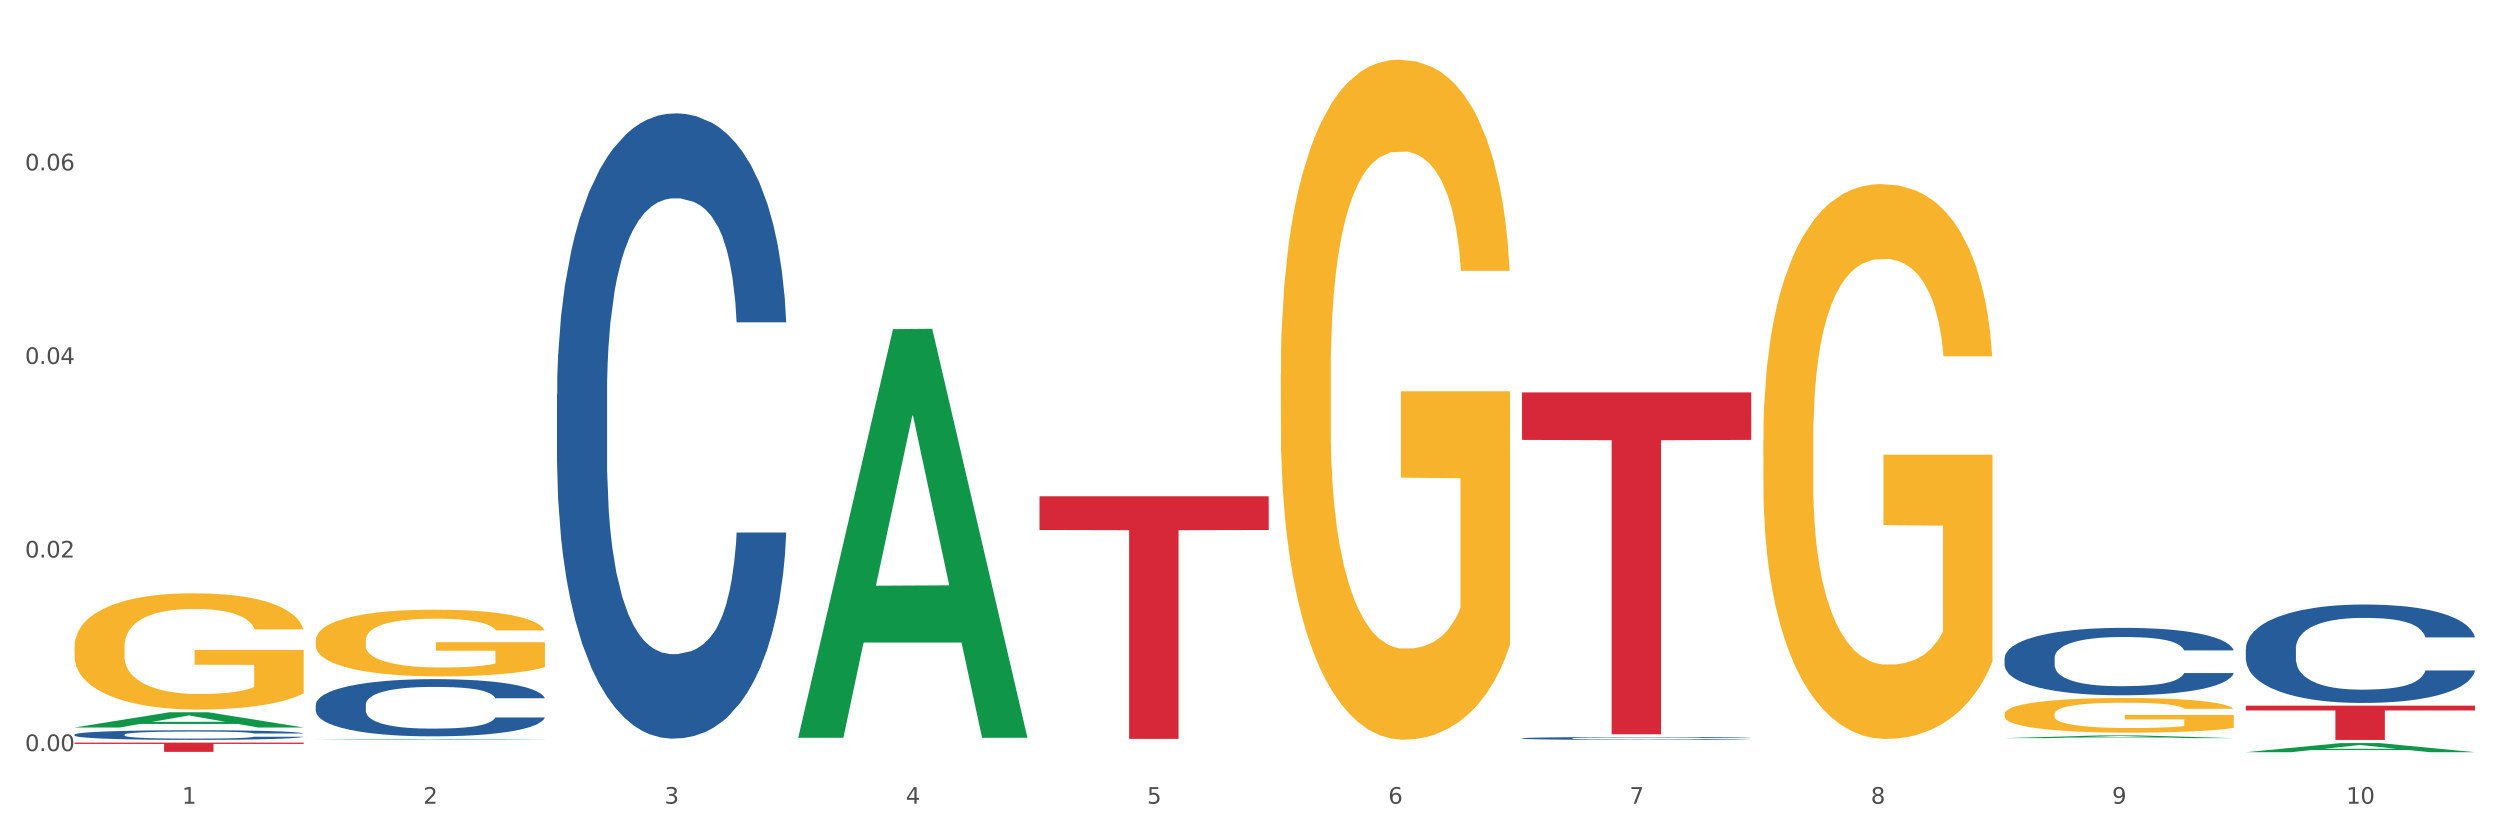<?xml version="1.0" encoding="utf-8" standalone="no"?>
<!DOCTYPE svg PUBLIC "-//W3C//DTD SVG 1.1//EN"
  "http://www.w3.org/Graphics/SVG/1.1/DTD/svg11.dtd">
<svg xmlns:xlink="http://www.w3.org/1999/xlink" width="1080pt" height="360pt" viewBox="0 0 1080 360" xmlns="http://www.w3.org/2000/svg" version="1.1">
 <rect x="0" y="0" width="1080" height="360" fill="#333333" stroke="none"/>
 <defs>
  <style type="text/css">*{stroke-linejoin: round; stroke-linecap: butt}</style>
 </defs>
 <g id="figure_1">
  <g id="patch_1">
   <path d="M 0 360 
L 1080 360 
L 1080 0 
L 0 0 
z
" style="fill: #ffffff; stroke: #ffffff; stroke-linejoin: miter"/>
  </g>
  <g id="axes_1">
   <g id="matplotlib.axis_1">
    <g id="xtick_1">
     <g id="text_1">
      <!-- 1 -->
      <g style="fill: #4d4d4d" transform="translate(78.627 347.204) scale(0.096 -0.096)">
       <defs>
        <path id="DejaVuSans-31" d="M 794 531 
L 1825 531 
L 1825 4091 
L 703 3866 
L 703 4441 
L 1819 4666 
L 2450 4666 
L 2450 531 
L 3481 531 
L 3481 0 
L 794 0 
L 794 531 
z
" transform="scale(0.016)"/>
       </defs>
       <use xlink:href="#DejaVuSans-31"/>
      </g>
     </g>
    </g>
    <g id="xtick_2">
     <g id="text_2">
      <!-- 2 -->
      <g style="fill: #4d4d4d" transform="translate(182.851 347.204) scale(0.096 -0.096)">
       <defs>
        <path id="DejaVuSans-32" d="M 1228 531 
L 3431 531 
L 3431 0 
L 469 0 
L 469 531 
Q 828 903 1448 1529 
Q 2069 2156 2228 2338 
Q 2531 2678 2651 2914 
Q 2772 3150 2772 3378 
Q 2772 3750 2511 3984 
Q 2250 4219 1831 4219 
Q 1534 4219 1204 4116 
Q 875 4013 500 3803 
L 500 4441 
Q 881 4594 1212 4672 
Q 1544 4750 1819 4750 
Q 2544 4750 2975 4387 
Q 3406 4025 3406 3419 
Q 3406 3131 3298 2873 
Q 3191 2616 2906 2266 
Q 2828 2175 2409 1742 
Q 1991 1309 1228 531 
z
" transform="scale(0.016)"/>
       </defs>
       <use xlink:href="#DejaVuSans-32"/>
      </g>
     </g>
    </g>
    <g id="xtick_3">
     <g id="text_3">
      <!-- 3 -->
      <g style="fill: #4d4d4d" transform="translate(287.074 347.204) scale(0.096 -0.096)">
       <defs>
        <path id="DejaVuSans-33" d="M 2597 2516 
Q 3050 2419 3304 2112 
Q 3559 1806 3559 1356 
Q 3559 666 3084 287 
Q 2609 -91 1734 -91 
Q 1441 -91 1130 -33 
Q 819 25 488 141 
L 488 750 
Q 750 597 1062 519 
Q 1375 441 1716 441 
Q 2309 441 2620 675 
Q 2931 909 2931 1356 
Q 2931 1769 2642 2001 
Q 2353 2234 1838 2234 
L 1294 2234 
L 1294 2753 
L 1863 2753 
Q 2328 2753 2575 2939 
Q 2822 3125 2822 3475 
Q 2822 3834 2567 4026 
Q 2313 4219 1838 4219 
Q 1578 4219 1281 4162 
Q 984 4106 628 3988 
L 628 4550 
Q 988 4650 1302 4700 
Q 1616 4750 1894 4750 
Q 2613 4750 3031 4423 
Q 3450 4097 3450 3541 
Q 3450 3153 3228 2886 
Q 3006 2619 2597 2516 
z
" transform="scale(0.016)"/>
       </defs>
       <use xlink:href="#DejaVuSans-33"/>
      </g>
     </g>
    </g>
    <g id="xtick_4">
     <g id="text_4">
      <!-- 4 -->
      <g style="fill: #4d4d4d" transform="translate(391.298 347.204) scale(0.096 -0.096)">
       <defs>
        <path id="DejaVuSans-34" d="M 2419 4116 
L 825 1625 
L 2419 1625 
L 2419 4116 
z
M 2253 4666 
L 3047 4666 
L 3047 1625 
L 3713 1625 
L 3713 1100 
L 3047 1100 
L 3047 0 
L 2419 0 
L 2419 1100 
L 313 1100 
L 313 1709 
L 2253 4666 
z
" transform="scale(0.016)"/>
       </defs>
       <use xlink:href="#DejaVuSans-34"/>
      </g>
     </g>
    </g>
    <g id="xtick_5">
     <g id="text_5">
      <!-- 5 -->
      <g style="fill: #4d4d4d" transform="translate(495.522 347.204) scale(0.096 -0.096)">
       <defs>
        <path id="DejaVuSans-35" d="M 691 4666 
L 3169 4666 
L 3169 4134 
L 1269 4134 
L 1269 2991 
Q 1406 3038 1543 3061 
Q 1681 3084 1819 3084 
Q 2600 3084 3056 2656 
Q 3513 2228 3513 1497 
Q 3513 744 3044 326 
Q 2575 -91 1722 -91 
Q 1428 -91 1123 -41 
Q 819 9 494 109 
L 494 744 
Q 775 591 1075 516 
Q 1375 441 1709 441 
Q 2250 441 2565 725 
Q 2881 1009 2881 1497 
Q 2881 1984 2565 2268 
Q 2250 2553 1709 2553 
Q 1456 2553 1204 2497 
Q 953 2441 691 2322 
L 691 4666 
z
" transform="scale(0.016)"/>
       </defs>
       <use xlink:href="#DejaVuSans-35"/>
      </g>
     </g>
    </g>
    <g id="xtick_6">
     <g id="text_6">
      <!-- 6 -->
      <g style="fill: #4d4d4d" transform="translate(599.745 347.204) scale(0.096 -0.096)">
       <defs>
        <path id="DejaVuSans-36" d="M 2113 2584 
Q 1688 2584 1439 2293 
Q 1191 2003 1191 1497 
Q 1191 994 1439 701 
Q 1688 409 2113 409 
Q 2538 409 2786 701 
Q 3034 994 3034 1497 
Q 3034 2003 2786 2293 
Q 2538 2584 2113 2584 
z
M 3366 4563 
L 3366 3988 
Q 3128 4100 2886 4159 
Q 2644 4219 2406 4219 
Q 1781 4219 1451 3797 
Q 1122 3375 1075 2522 
Q 1259 2794 1537 2939 
Q 1816 3084 2150 3084 
Q 2853 3084 3261 2657 
Q 3669 2231 3669 1497 
Q 3669 778 3244 343 
Q 2819 -91 2113 -91 
Q 1303 -91 875 529 
Q 447 1150 447 2328 
Q 447 3434 972 4092 
Q 1497 4750 2381 4750 
Q 2619 4750 2861 4703 
Q 3103 4656 3366 4563 
z
" transform="scale(0.016)"/>
       </defs>
       <use xlink:href="#DejaVuSans-36"/>
      </g>
     </g>
    </g>
    <g id="xtick_7">
     <g id="text_7">
      <!-- 7 -->
      <g style="fill: #4d4d4d" transform="translate(703.969 347.204) scale(0.096 -0.096)">
       <defs>
        <path id="DejaVuSans-37" d="M 525 4666 
L 3525 4666 
L 3525 4397 
L 1831 0 
L 1172 0 
L 2766 4134 
L 525 4134 
L 525 4666 
z
" transform="scale(0.016)"/>
       </defs>
       <use xlink:href="#DejaVuSans-37"/>
      </g>
     </g>
    </g>
    <g id="xtick_8">
     <g id="text_8">
      <!-- 8 -->
      <g style="fill: #4d4d4d" transform="translate(808.193 347.204) scale(0.096 -0.096)">
       <defs>
        <path id="DejaVuSans-38" d="M 2034 2216 
Q 1584 2216 1326 1975 
Q 1069 1734 1069 1313 
Q 1069 891 1326 650 
Q 1584 409 2034 409 
Q 2484 409 2743 651 
Q 3003 894 3003 1313 
Q 3003 1734 2745 1975 
Q 2488 2216 2034 2216 
z
M 1403 2484 
Q 997 2584 770 2862 
Q 544 3141 544 3541 
Q 544 4100 942 4425 
Q 1341 4750 2034 4750 
Q 2731 4750 3128 4425 
Q 3525 4100 3525 3541 
Q 3525 3141 3298 2862 
Q 3072 2584 2669 2484 
Q 3125 2378 3379 2068 
Q 3634 1759 3634 1313 
Q 3634 634 3220 271 
Q 2806 -91 2034 -91 
Q 1263 -91 848 271 
Q 434 634 434 1313 
Q 434 1759 690 2068 
Q 947 2378 1403 2484 
z
M 1172 3481 
Q 1172 3119 1398 2916 
Q 1625 2713 2034 2713 
Q 2441 2713 2670 2916 
Q 2900 3119 2900 3481 
Q 2900 3844 2670 4047 
Q 2441 4250 2034 4250 
Q 1625 4250 1398 4047 
Q 1172 3844 1172 3481 
z
" transform="scale(0.016)"/>
       </defs>
       <use xlink:href="#DejaVuSans-38"/>
      </g>
     </g>
    </g>
    <g id="xtick_9">
     <g id="text_9">
      <!-- 9 -->
      <g style="fill: #4d4d4d" transform="translate(912.416 347.204) scale(0.096 -0.096)">
       <defs>
        <path id="DejaVuSans-39" d="M 703 97 
L 703 672 
Q 941 559 1184 500 
Q 1428 441 1663 441 
Q 2288 441 2617 861 
Q 2947 1281 2994 2138 
Q 2813 1869 2534 1725 
Q 2256 1581 1919 1581 
Q 1219 1581 811 2004 
Q 403 2428 403 3163 
Q 403 3881 828 4315 
Q 1253 4750 1959 4750 
Q 2769 4750 3195 4129 
Q 3622 3509 3622 2328 
Q 3622 1225 3098 567 
Q 2575 -91 1691 -91 
Q 1453 -91 1209 -44 
Q 966 3 703 97 
z
M 1959 2075 
Q 2384 2075 2632 2365 
Q 2881 2656 2881 3163 
Q 2881 3666 2632 3958 
Q 2384 4250 1959 4250 
Q 1534 4250 1286 3958 
Q 1038 3666 1038 3163 
Q 1038 2656 1286 2365 
Q 1534 2075 1959 2075 
z
" transform="scale(0.016)"/>
       </defs>
       <use xlink:href="#DejaVuSans-39"/>
      </g>
     </g>
    </g>
    <g id="xtick_10">
     <g id="text_10">
      <!-- 10 -->
      <g style="fill: #4d4d4d" transform="translate(1013.586 347.204) scale(0.096 -0.096)">
       <defs>
        <path id="DejaVuSans-30" d="M 2034 4250 
Q 1547 4250 1301 3770 
Q 1056 3291 1056 2328 
Q 1056 1369 1301 889 
Q 1547 409 2034 409 
Q 2525 409 2770 889 
Q 3016 1369 3016 2328 
Q 3016 3291 2770 3770 
Q 2525 4250 2034 4250 
z
M 2034 4750 
Q 2819 4750 3233 4129 
Q 3647 3509 3647 2328 
Q 3647 1150 3233 529 
Q 2819 -91 2034 -91 
Q 1250 -91 836 529 
Q 422 1150 422 2328 
Q 422 3509 836 4129 
Q 1250 4750 2034 4750 
z
" transform="scale(0.016)"/>
       </defs>
       <use xlink:href="#DejaVuSans-31"/>
       <use xlink:href="#DejaVuSans-30" transform="translate(63.623 0)"/>
      </g>
     </g>
    </g>
    <g id="xtick_11"/>
    <g id="xtick_12"/>
    <g id="xtick_13"/>
    <g id="xtick_14"/>
    <g id="xtick_15"/>
    <g id="xtick_16"/>
    <g id="xtick_17"/>
    <g id="xtick_18"/>
    <g id="xtick_19"/>
   </g>
   <g id="matplotlib.axis_2">
    <g id="ytick_1">
     <g id="text_11">
      <!-- 0.00 -->
      <g style="fill: #4d4d4d" transform="translate(10.8 324.465) scale(0.096 -0.096)">
       <defs>
        <path id="DejaVuSans-2e" d="M 684 794 
L 1344 794 
L 1344 0 
L 684 0 
L 684 794 
z
" transform="scale(0.016)"/>
       </defs>
       <use xlink:href="#DejaVuSans-30"/>
       <use xlink:href="#DejaVuSans-2e" transform="translate(63.623 0)"/>
       <use xlink:href="#DejaVuSans-30" transform="translate(95.41 0)"/>
       <use xlink:href="#DejaVuSans-30" transform="translate(159.033 0)"/>
      </g>
     </g>
    </g>
    <g id="ytick_2">
     <g id="text_12">
      <!-- 0.02 -->
      <g style="fill: #4d4d4d" transform="translate(10.8 240.846) scale(0.096 -0.096)">
       <use xlink:href="#DejaVuSans-30"/>
       <use xlink:href="#DejaVuSans-2e" transform="translate(63.623 0)"/>
       <use xlink:href="#DejaVuSans-30" transform="translate(95.41 0)"/>
       <use xlink:href="#DejaVuSans-32" transform="translate(159.033 0)"/>
      </g>
     </g>
    </g>
    <g id="ytick_3">
     <g id="text_13">
      <!-- 0.04 -->
      <g style="fill: #4d4d4d" transform="translate(10.8 157.227) scale(0.096 -0.096)">
       <use xlink:href="#DejaVuSans-30"/>
       <use xlink:href="#DejaVuSans-2e" transform="translate(63.623 0)"/>
       <use xlink:href="#DejaVuSans-30" transform="translate(95.41 0)"/>
       <use xlink:href="#DejaVuSans-34" transform="translate(159.033 0)"/>
      </g>
     </g>
    </g>
    <g id="ytick_4">
     <g id="text_14">
      <!-- 0.06 -->
      <g style="fill: #4d4d4d" transform="translate(10.8 73.609) scale(0.096 -0.096)">
       <use xlink:href="#DejaVuSans-30"/>
       <use xlink:href="#DejaVuSans-2e" transform="translate(63.623 0)"/>
       <use xlink:href="#DejaVuSans-30" transform="translate(95.41 0)"/>
       <use xlink:href="#DejaVuSans-36" transform="translate(159.033 0)"/>
      </g>
     </g>
    </g>
    <g id="ytick_5"/>
    <g id="ytick_6"/>
    <g id="ytick_7"/>
    <g id="ytick_8"/>
   </g>
   <g id="PolyCollection_1">
    <path d="M 32.175 314.271 
L 32.277 314.265 
L 73.107 307.706 
L 90.051 307.7 
L 131.187 314.284 
L 111.589 314.284 
L 102.709 312.751 
L 60.552 312.751 
L 60.246 312.775 
L 51.671 314.284 
L 32.175 314.284 
L 32.175 314.271 
L 65.86 311.836 
L 97.401 311.829 
L 81.783 309.103 
L 81.579 309.091 
L 81.375 309.109 
L 65.758 311.829 
L 65.86 311.836 
L 32.175 314.271 
z
" clip-path="url(#p01f61770ee)" style="fill: #109648"/>
    <path d="M 865.964 308.465 
L 866.081 308.451 
L 866.081 307.959 
L 866.315 307.535 
L 867.484 306.509 
L 869.237 305.662 
L 870.523 305.211 
L 871.809 304.841 
L 873.329 304.472 
L 875.199 304.09 
L 878.589 303.529 
L 880.693 303.242 
L 883.265 302.941 
L 887.941 302.504 
L 891.331 302.257 
L 894.838 302.052 
L 900.566 301.806 
L 904.306 301.697 
L 908.281 301.615 
L 913.074 301.56 
L 916.698 301.547 
L 924.647 301.588 
L 931.427 301.711 
L 934.7 301.806 
L 938.908 301.97 
L 941.129 302.08 
L 944.753 302.299 
L 948.494 302.586 
L 951.066 302.832 
L 954.923 303.297 
L 957.846 303.761 
L 960.534 304.336 
L 961.937 304.732 
L 962.989 305.101 
L 963.924 305.525 
L 964.859 306.195 
L 943.818 306.195 
L 943 305.716 
L 941.714 305.265 
L 939.843 304.828 
L 938.207 304.554 
L 935.401 304.213 
L 932.829 303.994 
L 930.141 303.83 
L 926.868 303.693 
L 924.296 303.625 
L 920.672 303.57 
L 913.541 303.584 
L 908.749 303.693 
L 905.475 303.83 
L 903.371 303.953 
L 901.501 304.09 
L 899.397 304.281 
L 896.942 304.568 
L 895.188 304.828 
L 893.435 305.156 
L 892.032 305.484 
L 890.746 305.867 
L 889.694 306.277 
L 888.876 306.701 
L 888.175 307.22 
L 887.59 308.082 
L 887.59 309.955 
L 887.824 310.379 
L 888.408 310.939 
L 889.11 311.363 
L 890.279 311.869 
L 891.331 312.211 
L 893.318 312.703 
L 895.539 313.113 
L 897.293 313.373 
L 899.046 313.592 
L 902.085 313.892 
L 905.475 314.138 
L 908.398 314.289 
L 912.372 314.426 
L 915.061 314.48 
L 917.399 314.508 
L 923.127 314.508 
L 927.218 314.467 
L 931.777 314.371 
L 935.284 314.248 
L 938.207 314.097 
L 941.48 313.851 
L 943.584 313.619 
L 943.584 310.761 
L 917.867 310.748 
L 917.867 308.847 
L 964.976 308.847 
L 964.976 314.426 
L 962.989 314.713 
L 960.768 314.972 
L 958.43 315.205 
L 954.923 315.492 
L 950.715 315.765 
L 946.974 315.957 
L 943 316.121 
L 938.324 316.271 
L 932.245 316.408 
L 928.504 316.463 
L 923.828 316.504 
L 918.334 316.517 
L 913.541 316.49 
L 908.865 316.422 
L 903.956 316.299 
L 899.163 316.121 
L 895.539 315.943 
L 891.915 315.724 
L 888.058 315.437 
L 885.018 315.164 
L 882.68 314.918 
L 880.109 314.603 
L 877.303 314.193 
L 875.199 313.824 
L 873.329 313.441 
L 871.341 312.949 
L 869.938 312.525 
L 868.536 311.992 
L 867.717 311.595 
L 866.782 310.98 
L 866.081 310.119 
L 865.964 308.465 
z
" clip-path="url(#p01f61770ee)" style="fill: #f7b32b"/>
    <path d="M 761.74 190.286 
L 761.857 190.067 
L 761.857 182.185 
L 762.091 175.398 
L 763.26 158.978 
L 765.013 145.405 
L 766.299 138.18 
L 767.585 132.269 
L 769.105 126.358 
L 770.975 120.227 
L 774.365 111.251 
L 776.469 106.654 
L 779.041 101.837 
L 783.717 94.831 
L 787.107 90.891 
L 790.614 87.607 
L 796.342 83.666 
L 800.083 81.914 
L 804.057 80.601 
L 808.85 79.725 
L 812.474 79.506 
L 820.423 80.163 
L 827.203 82.133 
L 830.476 83.666 
L 834.685 86.293 
L 836.906 88.045 
L 840.529 91.547 
L 844.27 96.145 
L 846.842 100.086 
L 850.7 107.529 
L 853.622 114.973 
L 856.311 124.168 
L 857.713 130.517 
L 858.766 136.428 
L 859.701 143.215 
L 860.636 153.943 
L 839.594 153.943 
L 838.776 146.28 
L 837.49 139.056 
L 835.62 132.05 
L 833.983 127.671 
L 831.178 122.198 
L 828.606 118.695 
L 825.917 116.068 
L 822.644 113.878 
L 820.072 112.784 
L 816.448 111.908 
L 809.318 112.127 
L 804.525 113.878 
L 801.252 116.068 
L 799.148 118.038 
L 797.277 120.227 
L 795.173 123.293 
L 792.718 127.89 
L 790.965 132.05 
L 789.211 137.304 
L 787.809 142.558 
L 786.523 148.689 
L 785.471 155.256 
L 784.652 162.043 
L 783.951 170.363 
L 783.366 184.155 
L 783.366 214.149 
L 783.6 220.936 
L 784.185 229.912 
L 784.886 236.699 
L 786.055 244.799 
L 787.107 250.273 
L 789.094 258.154 
L 791.315 264.722 
L 793.069 268.882 
L 794.822 272.385 
L 797.862 277.201 
L 801.252 281.142 
L 804.174 283.55 
L 808.149 285.74 
L 810.837 286.615 
L 813.175 287.053 
L 818.903 287.053 
L 822.995 286.396 
L 827.554 284.864 
L 831.061 282.894 
L 833.983 280.485 
L 837.256 276.545 
L 839.36 272.823 
L 839.36 227.066 
L 813.643 226.847 
L 813.643 196.416 
L 860.753 196.416 
L 860.753 285.74 
L 858.766 290.337 
L 856.544 294.497 
L 854.206 298.219 
L 850.7 302.816 
L 846.491 307.195 
L 842.751 310.26 
L 838.776 312.887 
L 834.1 315.295 
L 828.021 317.485 
L 824.281 318.36 
L 819.605 319.017 
L 814.111 319.236 
L 809.318 318.798 
L 804.642 317.704 
L 799.732 315.733 
L 794.939 312.887 
L 791.315 310.041 
L 787.692 306.538 
L 783.834 301.941 
L 780.795 297.562 
L 778.457 293.621 
L 775.885 288.586 
L 773.079 282.018 
L 770.975 276.107 
L 769.105 269.977 
L 767.118 262.095 
L 765.715 255.308 
L 764.312 246.77 
L 763.494 240.421 
L 762.559 230.569 
L 761.857 216.776 
L 761.74 190.286 
z
" clip-path="url(#p01f61770ee)" style="fill: #f7b32b"/>
    <path d="M 553.293 161.527 
L 553.41 161.259 
L 553.41 151.599 
L 553.644 143.281 
L 554.813 123.158 
L 556.566 106.522 
L 557.852 97.668 
L 559.138 90.423 
L 560.658 83.179 
L 562.528 75.666 
L 565.918 64.665 
L 568.022 59.031 
L 570.594 53.128 
L 575.27 44.542 
L 578.66 39.712 
L 582.167 35.687 
L 587.895 30.857 
L 591.636 28.711 
L 595.61 27.101 
L 600.403 26.028 
L 604.027 25.759 
L 611.976 26.564 
L 618.756 28.979 
L 622.029 30.857 
L 626.237 34.077 
L 628.458 36.224 
L 632.082 40.517 
L 635.823 46.151 
L 638.395 50.981 
L 642.252 60.104 
L 645.175 69.227 
L 647.863 80.496 
L 649.266 88.277 
L 650.318 95.521 
L 651.253 103.839 
L 652.189 116.987 
L 631.147 116.987 
L 630.329 107.596 
L 629.043 98.741 
L 627.173 90.155 
L 625.536 84.789 
L 622.73 78.081 
L 620.159 73.788 
L 617.47 70.568 
L 614.197 67.885 
L 611.625 66.543 
L 608.001 65.47 
L 600.87 65.738 
L 596.078 67.885 
L 592.805 70.568 
L 590.7 72.983 
L 588.83 75.666 
L 586.726 79.422 
L 584.271 85.057 
L 582.518 90.155 
L 580.764 96.595 
L 579.361 103.034 
L 578.075 110.547 
L 577.023 118.596 
L 576.205 126.914 
L 575.504 137.11 
L 574.919 154.014 
L 574.919 190.773 
L 575.153 199.091 
L 575.737 210.092 
L 576.439 218.41 
L 577.608 228.337 
L 578.66 235.045 
L 580.647 244.704 
L 582.868 252.754 
L 584.622 257.852 
L 586.375 262.145 
L 589.415 268.048 
L 592.805 272.878 
L 595.727 275.829 
L 599.702 278.512 
L 602.39 279.585 
L 604.728 280.122 
L 610.456 280.122 
L 614.548 279.317 
L 619.107 277.439 
L 622.613 275.024 
L 625.536 272.073 
L 628.809 267.243 
L 630.913 262.682 
L 630.913 206.604 
L 605.196 206.335 
L 605.196 169.04 
L 652.306 169.04 
L 652.306 278.512 
L 650.318 284.147 
L 648.097 289.245 
L 645.759 293.806 
L 642.252 299.441 
L 638.044 304.807 
L 634.303 308.563 
L 630.329 311.783 
L 625.653 314.735 
L 619.574 317.418 
L 615.833 318.491 
L 611.158 319.296 
L 605.663 319.564 
L 600.87 319.028 
L 596.195 317.686 
L 591.285 315.271 
L 586.492 311.783 
L 582.868 308.295 
L 579.244 304.002 
L 575.387 298.367 
L 572.347 293.001 
L 570.009 288.171 
L 567.438 282 
L 564.632 273.951 
L 562.528 266.706 
L 560.658 259.193 
L 558.67 249.534 
L 557.268 241.216 
L 555.865 230.752 
L 555.047 222.971 
L 554.111 210.897 
L 553.41 193.993 
L 553.293 161.527 
z
" clip-path="url(#p01f61770ee)" style="fill: #f7b32b"/>
    <path d="M 136.399 276.702 
L 136.516 276.676 
L 136.516 275.729 
L 136.749 274.913 
L 137.918 272.938 
L 139.672 271.307 
L 140.958 270.438 
L 142.244 269.727 
L 143.763 269.017 
L 145.634 268.28 
L 149.024 267.2 
L 151.128 266.648 
L 153.699 266.068 
L 158.375 265.226 
L 161.765 264.752 
L 165.272 264.358 
L 171 263.884 
L 174.741 263.673 
L 178.716 263.515 
L 183.508 263.41 
L 187.132 263.384 
L 195.081 263.463 
L 201.861 263.7 
L 205.135 263.884 
L 209.343 264.2 
L 211.564 264.41 
L 215.188 264.831 
L 218.928 265.384 
L 221.5 265.858 
L 225.358 266.753 
L 228.28 267.648 
L 230.969 268.753 
L 232.372 269.517 
L 233.424 270.227 
L 234.359 271.043 
L 235.294 272.333 
L 214.253 272.333 
L 213.434 271.412 
L 212.148 270.543 
L 210.278 269.701 
L 208.641 269.174 
L 205.836 268.516 
L 203.264 268.095 
L 200.576 267.779 
L 197.302 267.516 
L 194.731 267.385 
L 191.107 267.279 
L 183.976 267.306 
L 179.183 267.516 
L 175.91 267.779 
L 173.806 268.016 
L 171.936 268.28 
L 169.831 268.648 
L 167.377 269.201 
L 165.623 269.701 
L 163.87 270.333 
L 162.467 270.964 
L 161.181 271.701 
L 160.129 272.491 
L 159.311 273.307 
L 158.609 274.307 
L 158.025 275.965 
L 158.025 279.572 
L 158.259 280.388 
L 158.843 281.467 
L 159.544 282.283 
L 160.713 283.257 
L 161.765 283.915 
L 163.753 284.862 
L 165.974 285.652 
L 167.727 286.152 
L 169.481 286.573 
L 172.52 287.152 
L 175.91 287.626 
L 178.833 287.916 
L 182.807 288.179 
L 185.496 288.284 
L 187.834 288.337 
L 193.562 288.337 
L 197.653 288.258 
L 202.212 288.073 
L 205.719 287.837 
L 208.641 287.547 
L 211.915 287.073 
L 214.019 286.626 
L 214.019 281.125 
L 188.301 281.098 
L 188.301 277.439 
L 235.411 277.439 
L 235.411 288.179 
L 233.424 288.732 
L 231.203 289.232 
L 228.865 289.679 
L 225.358 290.232 
L 221.15 290.758 
L 217.409 291.127 
L 213.434 291.443 
L 208.758 291.732 
L 202.68 291.995 
L 198.939 292.101 
L 194.263 292.18 
L 188.769 292.206 
L 183.976 292.153 
L 179.3 292.022 
L 174.39 291.785 
L 169.598 291.443 
L 165.974 291.1 
L 162.35 290.679 
L 158.492 290.127 
L 155.453 289.6 
L 153.115 289.126 
L 150.543 288.521 
L 147.738 287.731 
L 145.634 287.021 
L 143.763 286.284 
L 141.776 285.336 
L 140.373 284.52 
L 138.97 283.493 
L 138.152 282.73 
L 137.217 281.546 
L 136.516 279.887 
L 136.399 276.702 
z
" clip-path="url(#p01f61770ee)" style="fill: #f7b32b"/>
    <path d="M 970.188 304.854 
L 1069.2 304.854 
L 1069.2 306.908 
L 1030.252 306.922 
L 1030.252 319.637 
L 1008.901 319.637 
L 1008.901 306.922 
L 970.188 306.908 
L 970.188 304.868 
L 970.188 304.854 
z
" clip-path="url(#p01f61770ee)" style="fill: #d62839"/>
    <path d="M 657.517 169.51 
L 756.529 169.51 
L 756.529 190.034 
L 717.581 190.173 
L 717.581 317.205 
L 696.23 317.205 
L 696.23 190.173 
L 657.517 190.034 
L 657.517 169.648 
L 657.517 169.51 
z
" clip-path="url(#p01f61770ee)" style="fill: #d62839"/>
    <path d="M 449.069 214.382 
L 548.082 214.382 
L 548.082 228.947 
L 509.134 229.045 
L 509.134 319.188 
L 487.783 319.188 
L 487.783 229.045 
L 449.069 228.947 
L 449.069 214.48 
L 449.069 214.382 
z
" clip-path="url(#p01f61770ee)" style="fill: #d62839"/>
    <path d="M 32.175 320.817 
L 131.187 320.817 
L 131.187 321.374 
L 92.239 321.377 
L 92.239 324.82 
L 70.888 324.82 
L 70.888 321.377 
L 32.175 321.374 
L 32.175 320.821 
L 32.175 320.817 
z
" clip-path="url(#p01f61770ee)" style="fill: #d62839"/>
    <path d="M 32.175 279.51 
L 32.292 279.464 
L 32.292 277.814 
L 32.526 276.392 
L 33.695 272.953 
L 35.448 270.11 
L 36.734 268.597 
L 38.02 267.358 
L 39.54 266.12 
L 41.41 264.836 
L 44.8 262.956 
L 46.904 261.993 
L 49.476 260.984 
L 54.152 259.517 
L 57.542 258.692 
L 61.049 258.004 
L 66.777 257.178 
L 70.517 256.812 
L 74.492 256.536 
L 79.285 256.353 
L 82.909 256.307 
L 90.858 256.445 
L 97.638 256.857 
L 100.911 257.178 
L 105.119 257.729 
L 107.34 258.096 
L 110.964 258.829 
L 114.705 259.792 
L 117.277 260.618 
L 121.134 262.177 
L 124.057 263.736 
L 126.745 265.662 
L 128.148 266.992 
L 129.2 268.23 
L 130.135 269.651 
L 131.071 271.898 
L 110.029 271.898 
L 109.211 270.293 
L 107.925 268.78 
L 106.054 267.313 
L 104.418 266.395 
L 101.612 265.249 
L 99.041 264.515 
L 96.352 263.965 
L 93.079 263.507 
L 90.507 263.277 
L 86.883 263.094 
L 79.752 263.14 
L 74.96 263.507 
L 71.686 263.965 
L 69.582 264.378 
L 67.712 264.836 
L 65.608 265.478 
L 63.153 266.441 
L 61.399 267.313 
L 59.646 268.413 
L 58.243 269.514 
L 56.957 270.798 
L 55.905 272.173 
L 55.087 273.595 
L 54.386 275.337 
L 53.801 278.226 
L 53.801 284.509 
L 54.035 285.93 
L 54.619 287.81 
L 55.321 289.232 
L 56.49 290.928 
L 57.542 292.075 
L 59.529 293.726 
L 61.75 295.101 
L 63.504 295.973 
L 65.257 296.706 
L 68.296 297.715 
L 71.686 298.541 
L 74.609 299.045 
L 78.583 299.504 
L 81.272 299.687 
L 83.61 299.779 
L 89.338 299.779 
L 93.429 299.641 
L 97.988 299.32 
L 101.495 298.907 
L 104.418 298.403 
L 107.691 297.578 
L 109.795 296.798 
L 109.795 287.214 
L 84.078 287.168 
L 84.078 280.794 
L 131.187 280.794 
L 131.187 299.504 
L 129.2 300.466 
L 126.979 301.338 
L 124.641 302.117 
L 121.134 303.08 
L 116.926 303.997 
L 113.185 304.639 
L 109.211 305.19 
L 104.535 305.694 
L 98.456 306.153 
L 94.715 306.336 
L 90.039 306.474 
L 84.545 306.519 
L 79.752 306.428 
L 75.076 306.199 
L 70.167 305.786 
L 65.374 305.19 
L 61.75 304.594 
L 58.126 303.86 
L 54.269 302.897 
L 51.229 301.98 
L 48.891 301.154 
L 46.32 300.1 
L 43.514 298.724 
L 41.41 297.486 
L 39.54 296.202 
L 37.552 294.551 
L 36.15 293.13 
L 34.747 291.341 
L 33.928 290.011 
L 32.993 287.948 
L 32.292 285.059 
L 32.175 279.51 
z
" clip-path="url(#p01f61770ee)" style="fill: #f7b32b"/>
    <path d="M 32.175 317.339 
L 32.292 317.335 
L 32.292 317.229 
L 32.643 317.084 
L 33.931 316.817 
L 35.569 316.615 
L 38.378 316.379 
L 39.899 316.28 
L 41.889 316.169 
L 45.985 315.99 
L 50.667 315.838 
L 53.944 315.754 
L 56.401 315.7 
L 61.902 315.605 
L 65.062 315.563 
L 68.339 315.529 
L 71.148 315.506 
L 75.829 315.479 
L 79.575 315.468 
L 83.905 315.464 
L 87.533 315.468 
L 92.331 315.483 
L 99.354 315.529 
L 102.045 315.556 
L 105.674 315.601 
L 109.419 315.662 
L 112.462 315.723 
L 115.973 315.811 
L 119.601 315.925 
L 123.112 316.07 
L 125.57 316.203 
L 127.559 316.344 
L 129.315 316.516 
L 130.602 316.703 
L 131.187 316.859 
L 109.77 316.859 
L 109.185 316.718 
L 108.014 316.565 
L 106.844 316.463 
L 105.557 316.379 
L 103.567 316.283 
L 101.811 316.222 
L 98.886 316.15 
L 96.194 316.104 
L 93.97 316.078 
L 91.278 316.055 
L 85.543 316.032 
L 81.447 316.032 
L 78.872 316.04 
L 75.712 316.059 
L 73.021 316.085 
L 69.861 316.131 
L 67.403 316.181 
L 64.945 316.245 
L 63.541 316.291 
L 61.434 316.375 
L 60.03 316.443 
L 58.157 316.562 
L 57.104 316.645 
L 55.231 316.863 
L 54.412 317.023 
L 54.061 317.133 
L 53.827 317.255 
L 53.827 317.85 
L 54.529 318.117 
L 55.114 318.231 
L 56.05 318.36 
L 57.806 318.528 
L 60.381 318.692 
L 63.072 318.81 
L 65.296 318.883 
L 67.403 318.936 
L 69.509 318.978 
L 72.084 319.016 
L 74.191 319.039 
L 77.351 319.062 
L 81.096 319.073 
L 84.022 319.073 
L 89.991 319.054 
L 92.683 319.035 
L 95.257 319.008 
L 98.066 318.966 
L 100.29 318.921 
L 101.577 318.886 
L 103.684 318.814 
L 105.322 318.738 
L 106.727 318.65 
L 107.663 318.574 
L 108.717 318.46 
L 109.536 318.33 
L 109.77 318.261 
L 131.187 318.261 
L 130.719 318.399 
L 129.9 318.532 
L 128.262 318.711 
L 126.974 318.814 
L 124.985 318.94 
L 122.878 319.046 
L 119.952 319.165 
L 117.26 319.252 
L 114.451 319.328 
L 111.408 319.397 
L 105.908 319.492 
L 103.918 319.519 
L 99.705 319.565 
L 96.428 319.591 
L 91.629 319.618 
L 86.714 319.633 
L 81.564 319.637 
L 77 319.63 
L 71.967 319.607 
L 68.807 319.584 
L 65.296 319.549 
L 61.2 319.496 
L 57.338 319.431 
L 53.71 319.355 
L 50.316 319.267 
L 47.156 319.168 
L 43.059 319.005 
L 40.016 318.844 
L 37.793 318.696 
L 36.271 318.57 
L 34.75 318.41 
L 33.931 318.299 
L 32.643 318.033 
L 32.175 317.785 
L 32.175 317.339 
z
" clip-path="url(#p01f61770ee)" style="fill: #255c99"/>
    <path d="M 136.399 304.491 
L 136.516 304.469 
L 136.516 303.837 
L 136.867 302.979 
L 138.154 301.399 
L 139.793 300.203 
L 142.602 298.803 
L 144.123 298.217 
L 146.113 297.562 
L 150.209 296.501 
L 154.89 295.598 
L 158.167 295.102 
L 160.625 294.786 
L 166.126 294.221 
L 169.286 293.973 
L 172.563 293.77 
L 175.372 293.635 
L 180.053 293.477 
L 183.798 293.409 
L 188.129 293.386 
L 191.757 293.409 
L 196.555 293.499 
L 203.577 293.77 
L 206.269 293.928 
L 209.897 294.199 
L 213.642 294.56 
L 216.685 294.921 
L 220.196 295.44 
L 223.824 296.117 
L 227.336 296.975 
L 229.793 297.765 
L 231.783 298.6 
L 233.538 299.616 
L 234.826 300.722 
L 235.411 301.647 
L 213.993 301.647 
L 213.408 300.812 
L 212.238 299.909 
L 211.068 299.3 
L 209.78 298.803 
L 207.791 298.239 
L 206.035 297.878 
L 203.109 297.449 
L 200.417 297.178 
L 198.194 297.02 
L 195.502 296.885 
L 189.767 296.749 
L 185.671 296.749 
L 183.096 296.795 
L 179.936 296.907 
L 177.244 297.065 
L 174.084 297.336 
L 171.626 297.63 
L 169.169 298.013 
L 167.764 298.284 
L 165.658 298.781 
L 164.253 299.187 
L 162.381 299.887 
L 161.327 300.383 
L 159.455 301.67 
L 158.635 302.618 
L 158.284 303.273 
L 158.05 303.995 
L 158.05 307.516 
L 158.752 309.096 
L 159.338 309.773 
L 160.274 310.541 
L 162.029 311.534 
L 164.604 312.504 
L 167.296 313.204 
L 169.52 313.633 
L 171.626 313.949 
L 173.733 314.197 
L 176.308 314.423 
L 178.415 314.558 
L 181.575 314.694 
L 185.32 314.761 
L 188.246 314.761 
L 194.214 314.649 
L 196.906 314.536 
L 199.481 314.378 
L 202.29 314.129 
L 204.514 313.859 
L 205.801 313.655 
L 207.908 313.227 
L 209.546 312.775 
L 210.951 312.256 
L 211.887 311.805 
L 212.94 311.127 
L 213.759 310.36 
L 213.993 309.954 
L 235.411 309.954 
L 234.943 310.766 
L 234.124 311.556 
L 232.485 312.617 
L 231.198 313.227 
L 229.208 313.971 
L 227.102 314.603 
L 224.176 315.303 
L 221.484 315.822 
L 218.675 316.274 
L 215.632 316.68 
L 210.131 317.244 
L 208.142 317.402 
L 203.928 317.673 
L 200.651 317.831 
L 195.853 317.989 
L 190.937 318.079 
L 185.788 318.102 
L 181.223 318.057 
L 176.191 317.921 
L 173.031 317.786 
L 169.52 317.583 
L 165.424 317.267 
L 161.561 316.883 
L 157.933 316.432 
L 154.539 315.913 
L 151.379 315.326 
L 147.283 314.355 
L 144.24 313.407 
L 142.016 312.527 
L 140.495 311.782 
L 138.973 310.834 
L 138.154 310.179 
L 136.867 308.599 
L 136.399 307.132 
L 136.399 304.491 
z
" clip-path="url(#p01f61770ee)" style="fill: #255c99"/>
    <path d="M 240.622 170.34 
L 240.739 170.094 
L 240.739 163.186 
L 241.09 153.811 
L 242.378 136.542 
L 244.016 123.467 
L 246.825 108.171 
L 248.347 101.757 
L 250.336 94.602 
L 254.432 83.007 
L 259.114 73.139 
L 262.391 67.712 
L 264.849 64.258 
L 270.349 58.09 
L 273.509 55.377 
L 276.786 53.156 
L 279.595 51.676 
L 284.277 49.949 
L 288.022 49.209 
L 292.352 48.962 
L 295.98 49.209 
L 300.779 50.196 
L 307.801 53.156 
L 310.493 54.883 
L 314.121 57.844 
L 317.866 61.791 
L 320.909 65.738 
L 324.42 71.412 
L 328.048 78.813 
L 331.559 88.188 
L 334.017 96.823 
L 336.007 105.951 
L 337.762 117.052 
L 339.049 129.141 
L 339.635 139.256 
L 318.217 139.256 
L 317.632 130.128 
L 316.462 120.26 
L 315.291 113.599 
L 314.004 108.171 
L 312.014 102.004 
L 310.259 98.056 
L 307.333 93.369 
L 304.641 90.408 
L 302.417 88.682 
L 299.725 87.201 
L 293.991 85.721 
L 289.894 85.721 
L 287.32 86.215 
L 284.16 87.448 
L 281.468 89.175 
L 278.308 92.135 
L 275.85 95.343 
L 273.392 99.537 
L 271.988 102.497 
L 269.881 107.924 
L 268.477 112.365 
L 266.604 120.013 
L 265.551 125.44 
L 263.678 139.503 
L 262.859 149.864 
L 262.508 157.018 
L 262.274 164.913 
L 262.274 203.399 
L 262.976 220.668 
L 263.561 228.069 
L 264.498 236.457 
L 266.253 247.312 
L 268.828 257.92 
L 271.52 265.568 
L 273.743 270.255 
L 275.85 273.709 
L 277.957 276.423 
L 280.532 278.89 
L 282.638 280.37 
L 285.798 281.851 
L 289.543 282.591 
L 292.469 282.591 
L 298.438 281.357 
L 301.13 280.124 
L 303.705 278.397 
L 306.513 275.683 
L 308.737 272.722 
L 310.025 270.502 
L 312.131 265.815 
L 313.77 260.881 
L 315.174 255.207 
L 316.11 250.272 
L 317.164 242.871 
L 317.983 234.483 
L 318.217 230.043 
L 339.635 230.043 
L 339.167 238.924 
L 338.347 247.559 
L 336.709 259.154 
L 335.421 265.815 
L 333.432 273.956 
L 331.325 280.864 
L 328.399 288.512 
L 325.707 294.186 
L 322.899 299.12 
L 319.856 303.56 
L 314.355 309.728 
L 312.365 311.455 
L 308.152 314.415 
L 304.875 316.142 
L 300.077 317.869 
L 295.161 318.856 
L 290.011 319.103 
L 285.447 318.609 
L 280.414 317.129 
L 277.254 315.649 
L 273.743 313.429 
L 269.647 309.975 
L 265.785 305.781 
L 262.157 300.847 
L 258.763 295.173 
L 255.603 288.758 
L 251.507 278.15 
L 248.464 267.788 
L 246.24 258.167 
L 244.718 250.026 
L 243.197 239.664 
L 242.378 232.51 
L 241.09 215.241 
L 240.622 199.205 
L 240.622 170.34 
z
" clip-path="url(#p01f61770ee)" style="fill: #255c99"/>
    <path d="M 865.964 284.319 
L 866.081 284.293 
L 866.081 283.548 
L 866.432 282.536 
L 867.719 280.673 
L 869.358 279.263 
L 872.167 277.613 
L 873.688 276.921 
L 875.678 276.149 
L 879.774 274.899 
L 884.456 273.834 
L 887.733 273.249 
L 890.19 272.876 
L 895.691 272.211 
L 898.851 271.918 
L 902.128 271.679 
L 904.937 271.519 
L 909.618 271.333 
L 913.364 271.253 
L 917.694 271.226 
L 921.322 271.253 
L 926.12 271.359 
L 933.143 271.679 
L 935.834 271.865 
L 939.463 272.184 
L 943.208 272.61 
L 946.251 273.036 
L 949.762 273.648 
L 953.39 274.446 
L 956.901 275.457 
L 959.359 276.389 
L 961.348 277.374 
L 963.104 278.571 
L 964.391 279.875 
L 964.976 280.966 
L 943.559 280.966 
L 942.974 279.982 
L 941.803 278.917 
L 940.633 278.199 
L 939.346 277.613 
L 937.356 276.948 
L 935.6 276.522 
L 932.674 276.016 
L 929.983 275.697 
L 927.759 275.511 
L 925.067 275.351 
L 919.332 275.191 
L 915.236 275.191 
L 912.661 275.245 
L 909.501 275.378 
L 906.81 275.564 
L 903.65 275.883 
L 901.192 276.229 
L 898.734 276.682 
L 897.33 277.001 
L 895.223 277.586 
L 893.819 278.065 
L 891.946 278.89 
L 890.893 279.476 
L 889.02 280.993 
L 888.201 282.11 
L 887.85 282.882 
L 887.616 283.734 
L 887.616 287.885 
L 888.318 289.748 
L 888.903 290.546 
L 889.839 291.451 
L 891.595 292.622 
L 894.17 293.767 
L 896.861 294.592 
L 899.085 295.097 
L 901.192 295.47 
L 903.298 295.762 
L 905.873 296.029 
L 907.98 296.188 
L 911.14 296.348 
L 914.885 296.428 
L 917.811 296.428 
L 923.78 296.295 
L 926.472 296.162 
L 929.046 295.975 
L 931.855 295.683 
L 934.079 295.363 
L 935.366 295.124 
L 937.473 294.618 
L 939.111 294.086 
L 940.516 293.474 
L 941.452 292.942 
L 942.505 292.143 
L 943.325 291.238 
L 943.559 290.759 
L 964.976 290.759 
L 964.508 291.717 
L 963.689 292.649 
L 962.05 293.9 
L 960.763 294.618 
L 958.773 295.496 
L 956.667 296.241 
L 953.741 297.066 
L 951.049 297.679 
L 948.24 298.211 
L 945.197 298.69 
L 939.697 299.355 
L 937.707 299.541 
L 933.494 299.861 
L 930.217 300.047 
L 925.418 300.233 
L 920.503 300.34 
L 915.353 300.366 
L 910.789 300.313 
L 905.756 300.153 
L 902.596 299.994 
L 899.085 299.754 
L 894.989 299.382 
L 891.127 298.929 
L 887.499 298.397 
L 884.105 297.785 
L 880.945 297.093 
L 876.848 295.949 
L 873.805 294.831 
L 871.582 293.793 
L 870.06 292.915 
L 868.539 291.797 
L 867.719 291.026 
L 866.432 289.163 
L 865.964 287.433 
L 865.964 284.319 
z
" clip-path="url(#p01f61770ee)" style="fill: #255c99"/>
    <path d="M 970.188 280.254 
L 970.305 280.215 
L 970.305 279.128 
L 970.656 277.652 
L 971.943 274.933 
L 973.582 272.875 
L 976.39 270.467 
L 977.912 269.457 
L 979.902 268.331 
L 983.998 266.506 
L 988.679 264.952 
L 991.956 264.098 
L 994.414 263.554 
L 999.915 262.583 
L 1003.075 262.156 
L 1006.352 261.806 
L 1009.161 261.573 
L 1013.842 261.301 
L 1017.587 261.185 
L 1021.917 261.146 
L 1025.546 261.185 
L 1030.344 261.34 
L 1037.366 261.806 
L 1040.058 262.078 
L 1043.686 262.544 
L 1047.431 263.166 
L 1050.474 263.787 
L 1053.985 264.68 
L 1057.613 265.845 
L 1061.125 267.321 
L 1063.582 268.681 
L 1065.572 270.118 
L 1067.327 271.865 
L 1068.615 273.768 
L 1069.2 275.361 
L 1047.782 275.361 
L 1047.197 273.924 
L 1046.027 272.37 
L 1044.857 271.322 
L 1043.569 270.467 
L 1041.58 269.496 
L 1039.824 268.875 
L 1036.898 268.137 
L 1034.206 267.671 
L 1031.983 267.399 
L 1029.291 267.166 
L 1023.556 266.933 
L 1019.46 266.933 
L 1016.885 267.011 
L 1013.725 267.205 
L 1011.033 267.477 
L 1007.873 267.943 
L 1005.415 268.448 
L 1002.958 269.108 
L 1001.553 269.574 
L 999.447 270.428 
L 998.042 271.127 
L 996.17 272.331 
L 995.116 273.186 
L 993.244 275.4 
L 992.424 277.031 
L 992.073 278.157 
L 991.839 279.4 
L 991.839 285.459 
L 992.541 288.177 
L 993.127 289.342 
L 994.063 290.663 
L 995.818 292.372 
L 998.393 294.042 
L 1001.085 295.246 
L 1003.309 295.984 
L 1005.415 296.527 
L 1007.522 296.955 
L 1010.097 297.343 
L 1012.203 297.576 
L 1015.363 297.809 
L 1019.109 297.925 
L 1022.035 297.925 
L 1028.003 297.731 
L 1030.695 297.537 
L 1033.27 297.265 
L 1036.079 296.838 
L 1038.303 296.372 
L 1039.59 296.022 
L 1041.697 295.284 
L 1043.335 294.508 
L 1044.739 293.614 
L 1045.676 292.838 
L 1046.729 291.673 
L 1047.548 290.352 
L 1047.782 289.653 
L 1069.2 289.653 
L 1068.732 291.051 
L 1067.913 292.41 
L 1066.274 294.236 
L 1064.987 295.284 
L 1062.997 296.566 
L 1060.89 297.654 
L 1057.965 298.858 
L 1055.273 299.751 
L 1052.464 300.528 
L 1049.421 301.227 
L 1043.92 302.198 
L 1041.931 302.469 
L 1037.717 302.936 
L 1034.44 303.207 
L 1029.642 303.479 
L 1024.726 303.635 
L 1019.577 303.673 
L 1015.012 303.596 
L 1009.98 303.363 
L 1006.82 303.13 
L 1003.309 302.78 
L 999.212 302.236 
L 995.35 301.576 
L 991.722 300.799 
L 988.328 299.906 
L 985.168 298.896 
L 981.072 297.226 
L 978.029 295.595 
L 975.805 294.081 
L 974.284 292.799 
L 972.762 291.168 
L 971.943 290.041 
L 970.656 287.323 
L 970.188 284.798 
L 970.188 280.254 
z
" clip-path="url(#p01f61770ee)" style="fill: #255c99"/>
    <path d="M 657.517 318.948 
L 657.634 318.946 
L 657.634 318.914 
L 657.985 318.871 
L 659.272 318.791 
L 660.911 318.73 
L 663.72 318.659 
L 665.241 318.63 
L 667.231 318.597 
L 671.327 318.543 
L 676.008 318.497 
L 679.285 318.472 
L 681.743 318.456 
L 687.244 318.427 
L 690.404 318.415 
L 693.681 318.404 
L 696.49 318.398 
L 701.171 318.39 
L 704.916 318.386 
L 709.247 318.385 
L 712.875 318.386 
L 717.673 318.391 
L 724.695 318.404 
L 727.387 318.412 
L 731.015 318.426 
L 734.76 318.444 
L 737.803 318.463 
L 741.314 318.489 
L 744.943 318.523 
L 748.454 318.567 
L 750.911 318.607 
L 752.901 318.649 
L 754.657 318.701 
L 755.944 318.757 
L 756.529 318.804 
L 735.112 318.804 
L 734.526 318.761 
L 733.356 318.715 
L 732.186 318.685 
L 730.898 318.659 
L 728.909 318.631 
L 727.153 318.613 
L 724.227 318.591 
L 721.535 318.577 
L 719.312 318.569 
L 716.62 318.562 
L 710.885 318.555 
L 706.789 318.555 
L 704.214 318.558 
L 701.054 318.563 
L 698.362 318.571 
L 695.202 318.585 
L 692.745 318.6 
L 690.287 318.619 
L 688.882 318.633 
L 686.776 318.658 
L 685.371 318.679 
L 683.499 318.714 
L 682.445 318.739 
L 680.573 318.805 
L 679.754 318.853 
L 679.402 318.886 
L 679.168 318.922 
L 679.168 319.101 
L 679.871 319.181 
L 680.456 319.215 
L 681.392 319.254 
L 683.148 319.304 
L 685.722 319.354 
L 688.414 319.389 
L 690.638 319.411 
L 692.745 319.427 
L 694.851 319.439 
L 697.426 319.451 
L 699.533 319.458 
L 702.693 319.464 
L 706.438 319.468 
L 709.364 319.468 
L 715.332 319.462 
L 718.024 319.456 
L 720.599 319.448 
L 723.408 319.436 
L 725.632 319.422 
L 726.919 319.412 
L 729.026 319.39 
L 730.664 319.367 
L 732.069 319.341 
L 733.005 319.318 
L 734.058 319.284 
L 734.877 319.245 
L 735.112 319.224 
L 756.529 319.224 
L 756.061 319.266 
L 755.242 319.306 
L 753.603 319.359 
L 752.316 319.39 
L 750.326 319.428 
L 748.22 319.46 
L 745.294 319.495 
L 742.602 319.522 
L 739.793 319.545 
L 736.75 319.565 
L 731.249 319.594 
L 729.26 319.602 
L 725.046 319.615 
L 721.769 319.623 
L 716.971 319.631 
L 712.055 319.636 
L 706.906 319.637 
L 702.341 319.635 
L 697.309 319.628 
L 694.149 319.621 
L 690.638 319.611 
L 686.542 319.595 
L 682.679 319.575 
L 679.051 319.553 
L 675.657 319.526 
L 672.497 319.496 
L 668.401 319.447 
L 665.358 319.399 
L 663.134 319.355 
L 661.613 319.317 
L 660.091 319.269 
L 659.272 319.236 
L 657.985 319.156 
L 657.517 319.081 
L 657.517 318.948 
z
" clip-path="url(#p01f61770ee)" style="fill: #255c99"/>
    <path d="M 136.399 319.636 
L 136.501 319.636 
L 177.331 319.283 
L 194.275 319.282 
L 235.411 319.637 
L 215.813 319.637 
L 206.932 319.554 
L 164.775 319.554 
L 164.469 319.556 
L 155.895 319.637 
L 136.399 319.637 
L 136.399 319.636 
L 170.083 319.505 
L 201.624 319.505 
L 186.007 319.358 
L 185.803 319.357 
L 185.599 319.358 
L 169.981 319.505 
L 170.083 319.505 
L 136.399 319.636 
z
" clip-path="url(#p01f61770ee)" style="fill: #109648"/>
    <path d="M 344.846 318.397 
L 344.948 318.232 
L 385.778 142.19 
L 402.722 142.024 
L 443.858 318.729 
L 424.26 318.729 
L 415.379 277.581 
L 373.223 277.581 
L 372.916 278.245 
L 364.342 318.729 
L 344.846 318.729 
L 344.846 318.397 
L 378.53 253.025 
L 410.072 252.859 
L 394.454 179.688 
L 394.25 179.356 
L 394.046 179.854 
L 378.428 252.859 
L 378.53 253.025 
L 344.846 318.397 
z
" clip-path="url(#p01f61770ee)" style="fill: #109648"/>
    <path d="M 865.964 318.876 
L 866.066 318.875 
L 906.896 317.699 
L 923.84 317.698 
L 964.976 318.878 
L 945.378 318.878 
L 936.498 318.603 
L 894.341 318.603 
L 894.034 318.608 
L 885.46 318.878 
L 865.964 318.878 
L 865.964 318.876 
L 899.649 318.439 
L 931.19 318.438 
L 915.572 317.949 
L 915.368 317.947 
L 915.164 317.95 
L 899.547 318.438 
L 899.649 318.439 
L 865.964 318.876 
z
" clip-path="url(#p01f61770ee)" style="fill: #109648"/>
    <path d="M 970.188 324.942 
L 970.29 324.938 
L 1011.12 321.02 
L 1028.064 321.017 
L 1069.2 324.95 
L 1049.602 324.95 
L 1040.721 324.034 
L 998.564 324.034 
L 998.258 324.048 
L 989.684 324.95 
L 970.188 324.95 
L 970.188 324.942 
L 1003.872 323.487 
L 1035.413 323.483 
L 1019.796 321.855 
L 1019.592 321.848 
L 1019.388 321.859 
L 1003.77 323.483 
L 1003.872 323.487 
L 970.188 324.942 
z
" clip-path="url(#p01f61770ee)" style="fill: #109648"/>
   </g>
  </g>
 </g>
 <defs>
  <clipPath id="p01f61770ee">
   <rect x="32.175" y="10.8" width="1037.025" height="329.109"/>
  </clipPath>
 </defs>
</svg>
